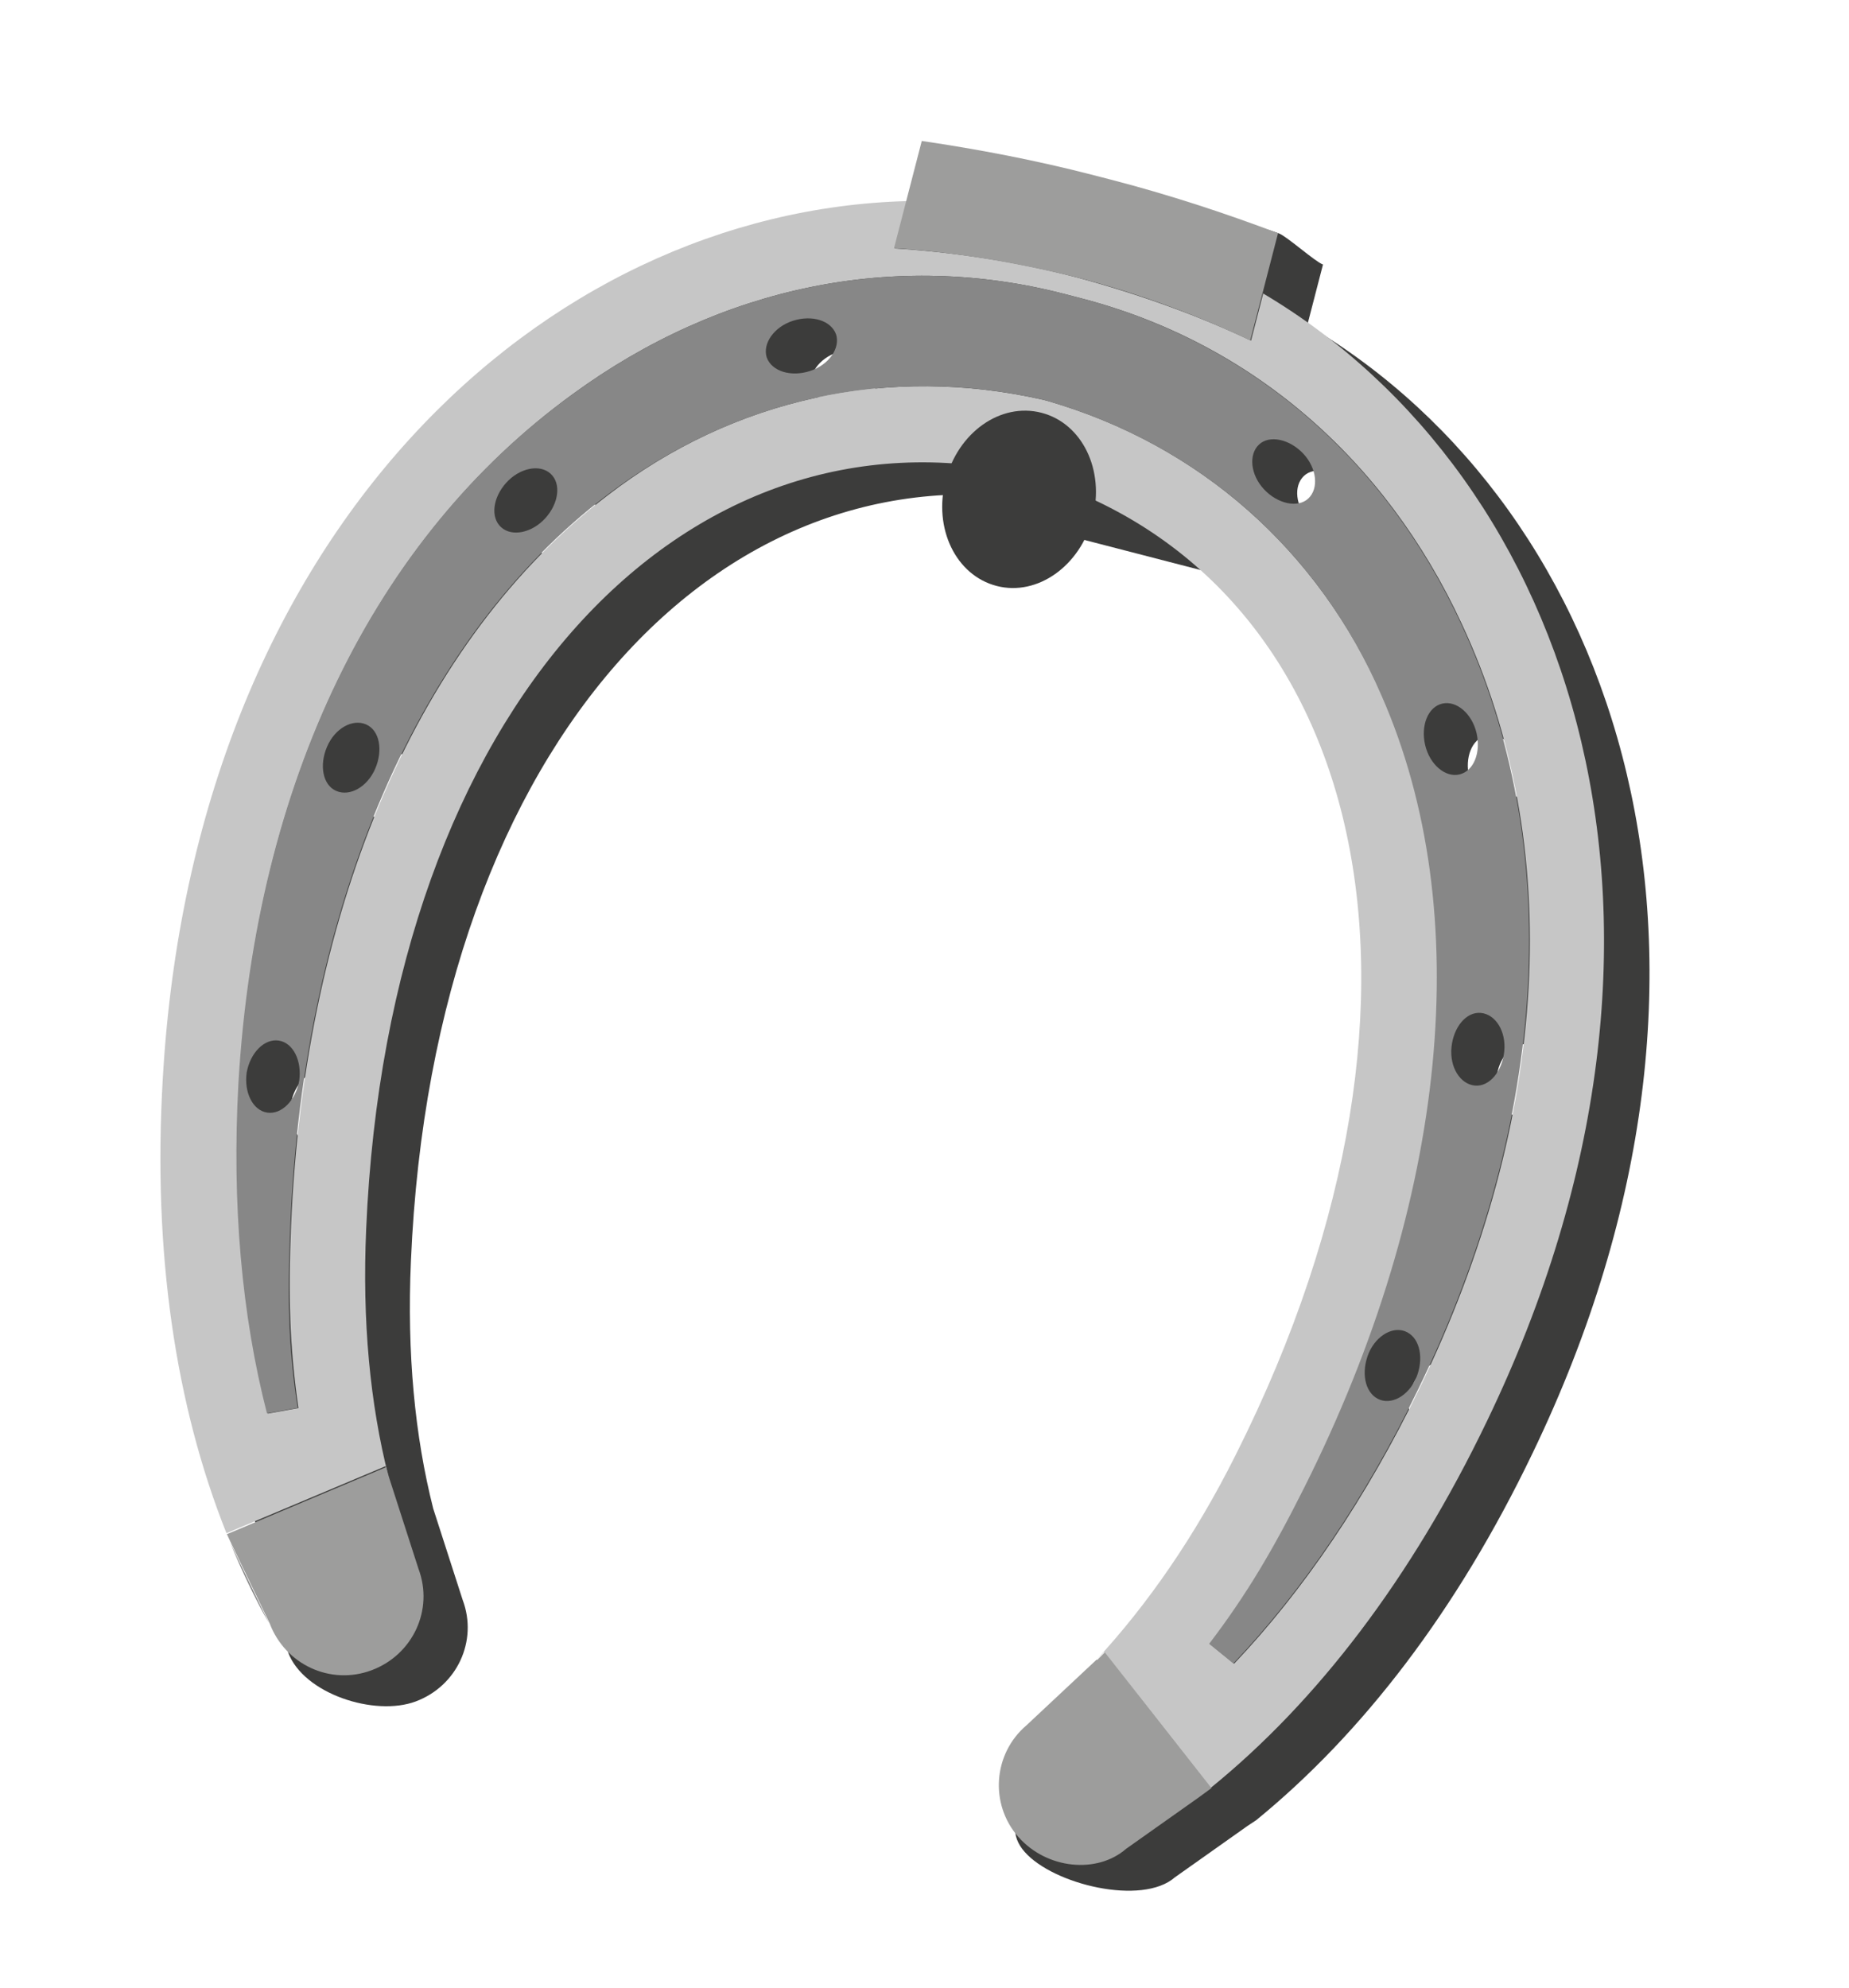 <svg xmlns="http://www.w3.org/2000/svg" width="160" height="172" viewBox="0 0 160 172" fill="none"><path d="M104.635 46.377L88.449 42.188L87.687 45.135L103.873 49.323L104.635 46.377Z" fill="#3C3C3B"></path><path d="M113.139 28.078L114.482 22.891C113.792 22.644 111.347 20.44 110.657 20.193C106.646 18.745 104.292 19.366 99.989 18.252C99.732 18.186 99.539 18.136 99.282 18.069C99.025 18.003 98.833 17.953 98.576 17.886C93.502 16.573 88.537 15.63 83.652 14.913L82.309 20.1C50.769 20.958 20.618 48.756 17.911 96.025C17.025 111.102 19.016 124.327 23.421 135.375L23.817 136.229L24.94 143.011C26.281 146.57 32.412 148.566 35.977 147.234C39.543 145.902 41.374 142.002 40.034 138.444L37.487 130.542C35.894 124.253 35.208 117.105 35.558 109.133C37.494 63.783 63.245 37.101 92.62 43.815C121.564 52.193 131.204 88.034 110.834 128.613C107.273 135.755 103.141 141.655 98.761 146.398L92.701 152.073C89.803 154.535 86.177 157.423 88.666 160.254C91.154 163.084 98.83 164.934 101.665 162.456L107.957 158.003L108.701 157.512C117.912 149.988 126.069 139.389 132.607 125.774C153.17 83.127 140.288 44.192 113.187 28.159L113.139 28.078ZM128.605 63.65C129.846 63.356 131.188 64.524 131.578 66.196C131.968 67.868 131.344 69.484 130.103 69.778C128.862 70.071 127.519 68.904 127.13 67.231C126.74 65.559 127.364 63.944 128.605 63.65ZM125.378 117.959C126.565 118.403 127.036 120.028 126.46 121.724C125.901 123.356 124.413 124.337 123.226 123.893C122.039 123.449 121.568 121.824 122.144 120.129C122.703 118.497 124.191 117.515 125.378 117.959ZM131.508 96.654C130.238 96.53 129.316 95.062 129.49 93.33C129.664 91.599 130.769 90.244 132.039 90.368C133.309 90.492 134.231 91.96 134.057 93.692C133.883 95.424 132.778 96.778 131.508 96.654ZM117.107 45.847C116.136 46.688 114.449 46.32 113.268 45.058C112.087 43.796 111.923 42.045 112.831 41.187C113.738 40.328 115.489 40.713 116.67 41.975C117.851 43.237 118.015 44.988 117.107 45.847ZM72.497 30.476C74.142 29.945 75.796 30.441 76.237 31.648C76.614 32.839 75.622 34.291 73.977 34.822C72.332 35.353 70.678 34.856 70.237 33.649C69.86 32.458 70.852 31.006 72.497 30.476ZM51.083 47.552C49.931 48.825 48.191 49.195 47.248 48.336C46.305 47.477 46.543 45.762 47.695 44.488C48.847 43.215 50.587 42.845 51.53 43.704C52.473 44.563 52.235 46.278 51.083 47.552ZM32.19 67.33C32.878 65.732 34.396 64.895 35.567 65.403C36.738 65.911 37.046 67.63 36.358 69.229C35.671 70.828 34.152 71.665 32.981 71.157C31.811 70.649 31.502 68.929 32.19 67.33ZM29.719 96.21C29.416 97.909 28.2 99.165 26.947 98.978C25.693 98.79 24.933 97.227 25.171 95.512C25.474 93.813 26.69 92.556 27.943 92.744C29.197 92.932 29.957 94.495 29.719 96.21Z" fill="#3C3C3B"></path><path d="M23.27 140.461L19.928 133.514C20.939 135.962 22.048 138.299 23.27 140.461Z" fill="#878787"></path><path d="M109.315 25.38L108.254 29.479C103.862 27.386 98.792 25.527 93.22 24.017C87.632 22.571 82.281 21.801 77.424 21.501L78.485 17.402C46.945 18.26 16.793 46.058 14.087 93.326C13.2 108.403 15.192 121.629 19.597 132.677L33.364 126.878L33.615 127.763C32.022 121.474 31.336 114.327 31.686 106.354C33.622 61.004 59.372 34.322 88.748 41.036C117.692 49.414 127.331 85.255 106.962 125.834C103.4 132.976 99.269 138.877 94.889 143.62L95.538 142.968L104.764 154.717C113.959 147.256 122.132 136.593 128.671 122.979C149.233 80.331 136.351 41.397 109.251 25.364L109.315 25.38ZM122.82 120.167C118.26 129.578 112.826 137.602 106.792 143.967L104.698 142.263C107.979 138.056 110.229 134.128 112.925 128.744C125.389 103.885 127.814 78.888 119.621 60.232C114.054 47.585 103.794 38.506 90.662 34.698L90.276 34.598C76.946 31.558 63.522 34.44 52.566 42.879C36.352 55.219 26.348 78.255 25.188 106.039C24.933 112.055 25.06 116.597 25.825 121.852L23.166 122.326C20.978 113.833 20.118 104.181 20.696 93.739C22.148 67.738 32.428 46.551 49.56 34.106C62.405 24.721 77.52 21.662 92.1 25.435L93.513 25.801C108.093 29.574 119.826 39.58 126.506 54.019C135.451 73.211 134.163 96.726 122.82 120.167Z" fill="#C6C6C6"></path><path d="M93.156 24C98.744 25.447 103.797 27.369 108.19 29.463L110.593 20.176C105.973 18.434 101.174 16.851 96.1 15.537C95.843 15.471 95.65 15.421 95.393 15.355C95.136 15.288 94.944 15.238 94.687 15.172C89.613 13.859 84.649 12.916 79.763 12.198L77.36 21.484C82.216 21.784 87.552 22.618 93.156 24Z" fill="#9D9D9C"></path><path d="M93.513 25.801L92.1 25.435C77.52 21.662 62.405 24.721 49.56 34.106C32.364 46.534 22.148 67.738 20.632 93.722C20.054 104.164 20.914 113.816 23.102 122.309L25.76 121.835C24.931 116.564 24.869 112.038 25.124 106.023C26.283 78.238 36.288 55.203 52.502 42.863C63.506 34.504 76.882 31.542 90.212 34.582L90.598 34.681C103.729 38.49 114.07 47.521 119.557 60.215C127.75 78.872 125.324 103.869 112.86 128.728C110.165 134.112 107.851 138.023 104.633 142.247L106.728 143.95C112.761 137.585 118.196 129.562 122.756 120.15C134.098 96.71 135.387 73.195 126.442 54.002C119.762 39.564 108.028 29.558 93.448 25.784L93.513 25.801ZM28.301 64.616C28.989 63.017 30.508 62.18 31.678 62.688C32.849 63.196 33.158 64.916 32.47 66.515C31.782 68.113 30.263 68.95 29.093 68.442C27.922 67.934 27.613 66.215 28.301 64.616ZM25.894 93.512C25.592 95.211 24.376 96.468 23.122 96.28C21.869 96.092 21.108 94.529 21.346 92.814C21.649 91.115 22.865 89.859 24.119 90.046C25.372 90.234 26.133 91.797 25.894 93.512ZM47.194 44.837C46.042 46.111 44.302 46.48 43.359 45.621C42.416 44.762 42.654 43.047 43.806 41.774C44.958 40.5 46.699 40.131 47.642 40.99C48.584 41.849 48.346 43.564 47.194 44.837ZM70.088 32.107C68.443 32.638 66.79 32.142 66.348 30.934C65.971 29.744 66.963 28.292 68.609 27.761C70.254 27.23 71.907 27.726 72.348 28.934C72.725 30.125 71.733 31.576 70.088 32.107ZM113.219 43.132C112.311 43.991 110.56 43.606 109.379 42.344C108.198 41.081 108.035 39.331 108.942 38.472C109.85 37.614 111.6 37.998 112.781 39.261C113.962 40.523 114.126 42.274 113.219 43.132ZM119.418 121.131C118.231 120.687 117.76 119.062 118.336 117.367C118.896 115.735 120.383 114.753 121.57 115.197C122.757 115.641 123.228 117.266 122.652 118.962C122.093 120.594 120.605 121.575 119.418 121.131ZM128.15 87.653C129.42 87.777 130.342 89.246 130.168 90.977C129.994 92.709 128.89 94.063 127.62 93.939C126.35 93.816 125.428 92.347 125.602 90.616C125.776 88.884 126.88 87.53 128.15 87.653ZM127.77 63.434C128.16 65.106 127.536 66.722 126.295 67.016C125.054 67.309 123.711 66.142 123.322 64.47C122.932 62.797 123.556 61.182 124.797 60.888C126.038 60.594 127.38 61.762 127.77 63.434Z" fill="#878787"></path><path d="M19.597 132.677L19.993 133.531L23.335 140.477C24.676 144.036 28.587 145.868 32.153 144.536C35.719 143.204 37.55 139.304 36.209 135.746L33.663 127.844L33.412 126.959L19.645 132.758L19.597 132.677Z" fill="#9D9D9C"></path><path d="M94.889 143.62L88.829 149.295C85.931 151.756 85.624 156.119 88.113 158.949C90.601 161.78 94.958 162.156 97.436 159.995L103.728 155.542L104.829 154.733L95.602 142.984L94.954 143.636L94.889 143.62Z" fill="#9D9D9C"></path><path d="M94.543 44.859C93.482 48.958 89.778 51.62 86.245 50.706C82.713 49.792 80.748 45.73 81.826 41.568C82.903 37.405 86.591 34.806 90.123 35.72C93.656 36.634 95.62 40.696 94.543 44.859Z" fill="#3C3C3B"></path></svg>
